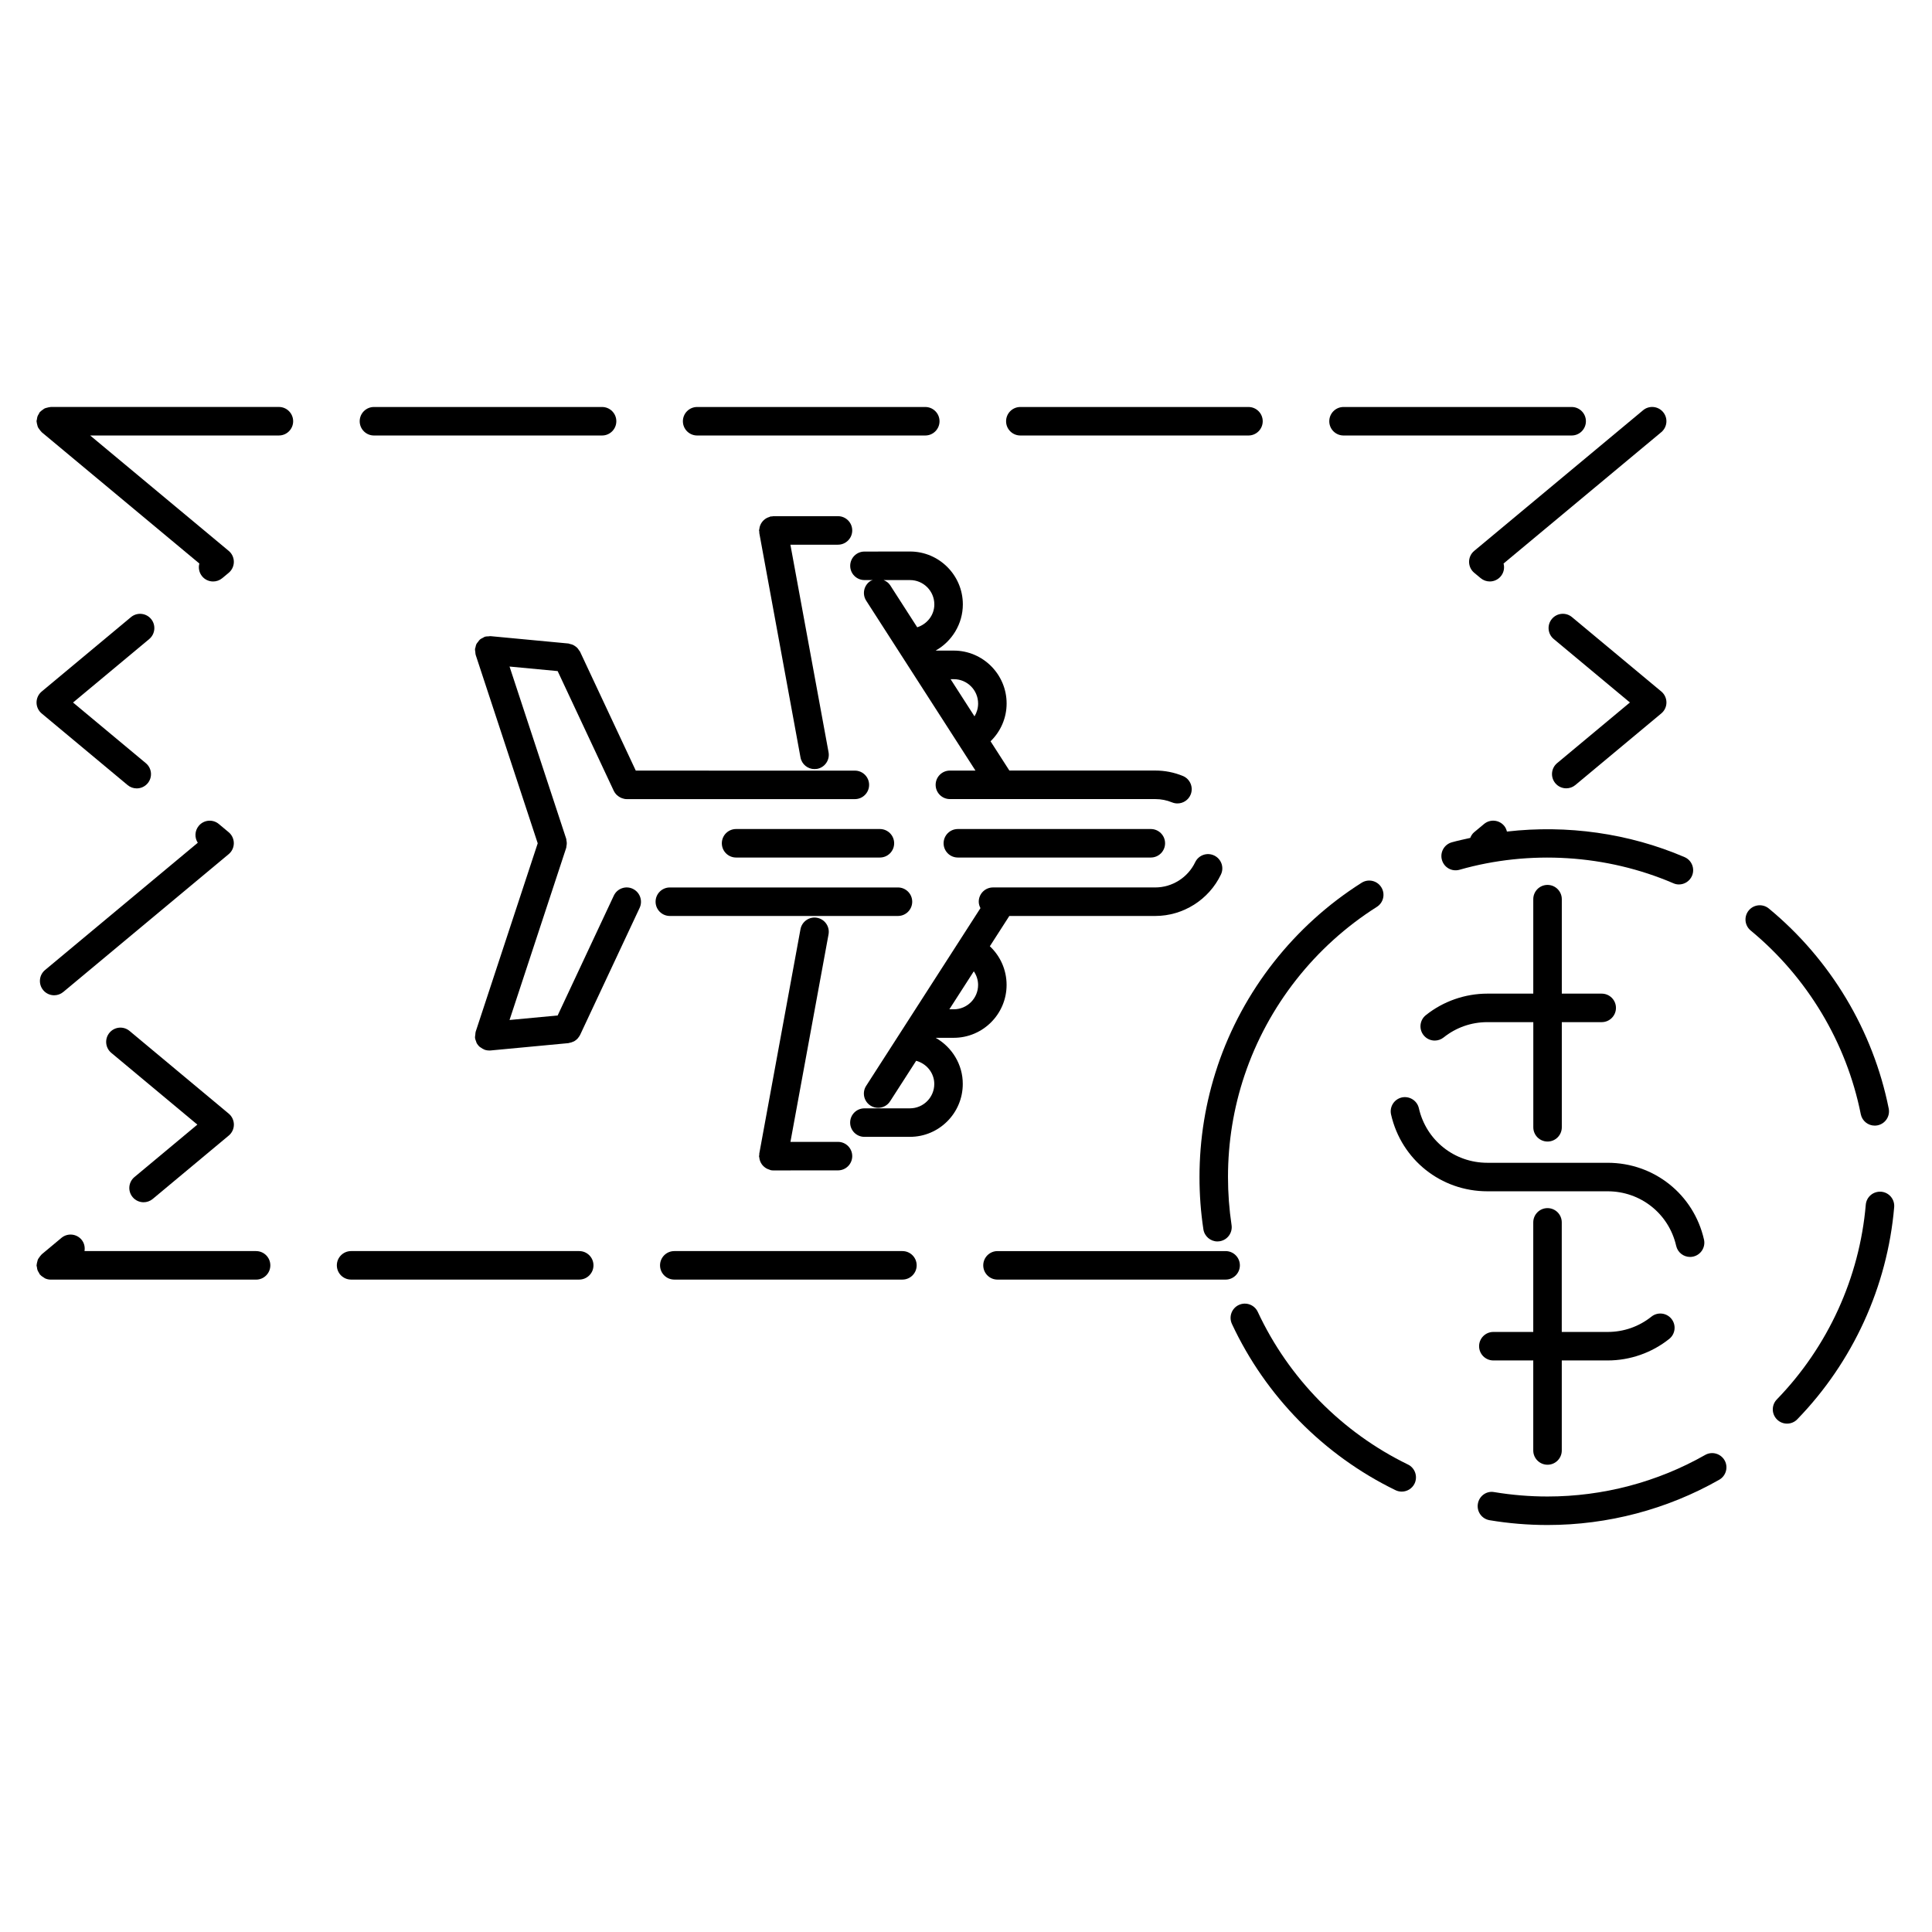 <?xml version="1.0" encoding="UTF-8"?>
<!-- Uploaded to: ICON Repo, www.svgrepo.com, Generator: ICON Repo Mixer Tools -->
<svg fill="#000000" width="800px" height="800px" version="1.1" viewBox="144 144 512 512" xmlns="http://www.w3.org/2000/svg">
 <g>
  <path d="m381.97 386.74c2.086 0 3.777-1.691 3.777-3.777 0-2.086-1.691-3.777-3.777-3.777h-60.457c-2.086 0-3.777 1.691-3.777 3.777 0 2.086 1.691 3.777 3.777 3.777z"/>
  <path d="m369.85 284.57c0-2.086-1.691-3.777-3.777-3.777h-17.141c-0.121 0-0.223 0.055-0.336 0.07-0.117 0.012-0.227-0.031-0.344-0.004-0.141 0.023-0.25 0.109-0.383 0.156-0.246 0.074-0.473 0.156-0.695 0.277-0.215 0.117-0.406 0.246-0.594 0.402-0.188 0.152-0.352 0.312-0.504 0.492-0.156 0.191-0.289 0.387-0.406 0.598-0.109 0.211-0.207 0.418-0.281 0.645-0.082 0.242-0.121 0.488-0.152 0.746-0.016 0.137-0.082 0.258-0.082 0.402 0 0.117 0.055 0.215 0.07 0.332 0.012 0.117-0.031 0.227-0.004 0.348l10.918 59.465c0.332 1.824 1.926 3.098 3.715 3.098 0.227 0 0.457-0.02 0.684-0.059 2.055-0.379 3.41-2.348 3.039-4.398l-10.113-55.012h12.605c2.086 0 3.781-1.695 3.781-3.781z"/>
  <path d="m345.23 450.79c0.023 0.262 0.07 0.504 0.152 0.742 0.074 0.23 0.168 0.441 0.281 0.648 0.117 0.215 0.242 0.406 0.402 0.594 0.156 0.188 0.324 0.344 0.516 0.504 0.18 0.145 0.371 0.281 0.586 0.395 0.227 0.121 0.457 0.207 0.715 0.289 0.133 0.039 0.238 0.121 0.371 0.145 0.227 0.047 0.453 0.066 0.676 0.066h0.004l17.141-0.012c2.086 0 3.777-1.691 3.777-3.777 0-2.086-1.691-3.777-3.777-3.777l-12.602 0.012 10.098-55c0.379-2.051-0.984-4.019-3.039-4.398-2.035-0.379-4.019 0.984-4.398 3.039l-10.918 59.461c-0.02 0.117 0.016 0.23 0.004 0.348-0.012 0.109-0.07 0.215-0.07 0.332 0 0.133 0.066 0.254 0.082 0.391z"/>
  <path d="m311.69 379.54c-1.898-0.891-4.141-0.074-5.027 1.82l-14.879 31.75-12.75 1.199 15.027-45.648c0.047-0.141 0.02-0.281 0.051-0.422 0.051-0.25 0.09-0.5 0.09-0.754 0-0.258-0.035-0.508-0.09-0.754-0.031-0.141-0.004-0.281-0.051-0.422l-15.027-45.668 12.75 1.203 14.879 31.75c0.18 0.383 0.422 0.711 0.707 1.004 0.066 0.07 0.145 0.121 0.223 0.188 0.258 0.23 0.539 0.422 0.848 0.574 0.117 0.055 0.223 0.105 0.344 0.152 0.418 0.156 0.848 0.262 1.301 0.262h0.004 60.457c2.086 0 3.777-1.691 3.777-3.777s-1.691-3.777-3.777-3.777l-58.059-0.004-14.777-31.527c-0.066-0.145-0.191-0.238-0.273-0.367-0.137-0.223-0.277-0.43-0.453-0.621-0.172-0.176-0.352-0.312-0.551-0.449-0.203-0.141-0.395-0.266-0.621-0.367-0.23-0.105-0.473-0.168-0.727-0.215-0.152-0.035-0.281-0.121-0.441-0.137l-20.656-1.949c-0.012 0-0.02 0.004-0.035 0-0.137-0.012-0.277 0.039-0.418 0.047-0.363 0.012-0.727 0.012-1.059 0.121h-0.02c-0.16 0.051-0.273 0.168-0.418 0.238-0.289 0.141-0.586 0.266-0.832 0.473-0.211 0.18-0.359 0.418-0.523 0.641-0.125 0.168-0.281 0.309-0.383 0.492-0.168 0.316-0.242 0.672-0.312 1.027-0.023 0.125-0.102 0.23-0.109 0.363v0.02c-0.02 0.246 0.051 0.504 0.082 0.754 0.031 0.246 0.012 0.508 0.09 0.742v0.02l16.449 49.961-16.449 49.953v0.02c-0.074 0.23-0.059 0.488-0.09 0.734-0.023 0.258-0.102 0.516-0.082 0.762v0.02c0.035 0.383 0.172 0.73 0.309 1.066 0.039 0.09 0.039 0.195 0.086 0.289 0.215 0.43 0.516 0.801 0.863 1.113 0.086 0.074 0.203 0.109 0.293 0.18 0.297 0.215 0.605 0.414 0.953 0.539 0.031 0.012 0.051 0.035 0.082 0.047 0.379 0.125 0.766 0.18 1.148 0.188 0.012 0 0.02 0.004 0.031 0.004h0.004c0.117 0 0.23-0.004 0.352-0.016l20.656-1.945c0.082-0.012 0.141-0.055 0.215-0.066 0.352-0.059 0.684-0.156 1.008-0.309 0.102-0.051 0.195-0.082 0.293-0.125 0.371-0.215 0.711-0.488 0.996-0.82 0.055-0.066 0.09-0.141 0.141-0.211 0.145-0.203 0.309-0.395 0.418-0.629l15.793-33.703c0.871-1.891 0.059-4.144-1.828-5.031z"/>
  <path d="m339.07 363.7c-2.086 0-3.777 1.691-3.777 3.777 0 2.086 1.691 3.777 3.777 3.777h38.113c2.086 0 3.777-1.691 3.777-3.777 0-2.086-1.691-3.777-3.777-3.777z"/>
  <path d="m397.84 363.7c-2.086 0-3.777 1.691-3.777 3.777 0 2.086 1.691 3.777 3.777 3.777h51.141c2.086 0 3.777-1.691 3.777-3.777 0-2.086-1.691-3.777-3.777-3.777z"/>
  <path d="m373.09 290.17c-2.09 0-3.777 1.691-3.777 3.777 0 2.09 1.691 3.777 3.777 3.777h2.207c-0.207 0.086-0.418 0.117-0.613 0.238-1.754 1.129-2.262 3.465-1.133 5.223l28.957 45.027h-6.777c-2.086 0-3.777 1.691-3.777 3.777 0 2.086 1.691 3.777 3.777 3.777h54.43c1.543 0 3.031 0.293 4.438 0.871 0.473 0.191 0.957 0.281 1.438 0.281 1.484 0 2.898-0.883 3.496-2.344 0.789-1.93-0.133-4.137-2.062-4.934-2.328-0.953-4.781-1.438-7.309-1.438h-38.672l-4.984-7.754c2.672-2.594 4.258-6.168 4.258-10.016 0-7.727-6.289-14.016-14.012-14.016h-4.805c4.324-2.422 7.215-7.07 7.215-12.246 0-7.727-6.281-14.012-14-14.012zm30.121 40.277c0 1.223-0.344 2.387-0.961 3.391l-6.332-9.848h0.84c3.559-0.004 6.453 2.894 6.453 6.457zm-11.602-26.27c0 2.832-1.914 5.219-4.535 6.062l-7.164-11.141c-0.43-0.664-1.059-1.09-1.742-1.371h6.996c3.555-0.004 6.445 2.891 6.445 6.449z"/>
  <path d="m391.94 419.03h4.805c7.723 0 14.012-6.289 14.012-14.012 0-3.953-1.637-7.633-4.438-10.246l5.164-8.031h38.684c7.387 0 14.207-4.312 17.391-10.984 0.902-1.883 0.102-4.137-1.785-5.039-1.898-0.906-4.144-0.098-5.039 1.785-1.941 4.055-6.086 6.68-10.574 6.68h-43.004c-2.086 0-3.777 1.691-3.777 3.777 0 0.625 0.188 1.184 0.453 1.703l-30.293 47.105c-1.129 1.754-0.621 4.09 1.133 5.219 0.629 0.406 1.34 0.598 2.039 0.598 1.246 0 2.457-0.609 3.18-1.738l6.902-10.727c2.762 0.75 4.801 3.219 4.801 6.144 0 3.562-2.891 6.457-6.449 6.457l-12.07 0.004c-2.086 0-3.777 1.691-3.777 3.777 0 2.086 1.691 3.777 3.777 3.777l12.07-0.004c7.723 0 14-6.289 14-14.016 0.02-5.164-2.875-9.801-7.203-12.23zm11.266-14.008c0 3.559-2.898 6.453-6.453 6.453h-1.164l6.481-10.07c0.711 1.051 1.137 2.289 1.137 3.617z"/>
  <path d="m414.4 259.41h60.457c2.086 0 3.777-1.691 3.777-3.777 0-2.086-1.691-3.777-3.777-3.777h-60.457c-2.086 0-3.777 1.691-3.777 3.777-0.004 2.086 1.691 3.777 3.777 3.777z"/>
  <path d="m500.05 259.41h60.457c2.086 0 3.777-1.691 3.777-3.777 0-2.086-1.691-3.777-3.777-3.777h-60.457c-2.086 0-3.777 1.691-3.777 3.777-0.004 2.086 1.691 3.777 3.777 3.777z"/>
  <path d="m243.1 259.41h60.457c2.086 0 3.777-1.691 3.777-3.777 0-2.086-1.691-3.777-3.777-3.777h-60.457c-2.086 0-3.777 1.691-3.777 3.777 0 2.086 1.691 3.777 3.777 3.777z"/>
  <path d="m328.75 259.41h60.457c2.086 0 3.777-1.691 3.777-3.777 0-2.086-1.691-3.777-3.777-3.777h-60.457c-2.086 0-3.777 1.691-3.777 3.777 0 2.086 1.691 3.777 3.777 3.777z"/>
  <path d="m217.91 251.85h-60.457c-0.055 0-0.105 0.031-0.16 0.031-0.277 0.012-0.539 0.09-0.805 0.16-0.211 0.059-0.422 0.09-0.621 0.18-0.211 0.098-0.383 0.25-0.574 0.387-0.211 0.156-0.43 0.297-0.609 0.492-0.039 0.039-0.098 0.059-0.133 0.105-0.109 0.137-0.152 0.301-0.242 0.449-0.141 0.227-0.281 0.438-0.371 0.695-0.09 0.258-0.121 0.508-0.156 0.77-0.023 0.172-0.105 0.324-0.105 0.504 0 0.059 0.031 0.105 0.035 0.168 0.012 0.266 0.09 0.52 0.156 0.781 0.059 0.215 0.09 0.441 0.188 0.645 0.098 0.207 0.246 0.371 0.379 0.559 0.156 0.215 0.297 0.438 0.5 0.621 0.039 0.039 0.059 0.098 0.105 0.133l41.789 34.809c-0.309 1.148-0.07 2.418 0.742 3.402 0.746 0.898 1.824 1.359 2.906 1.359 0.852 0 1.707-0.289 2.414-0.871l1.719-1.43c0.863-0.719 1.359-1.785 1.359-2.906 0-1.125-0.5-2.188-1.359-2.902l-36.719-30.582h50.02c2.086 0 3.777-1.691 3.777-3.777-0.004-2.086-1.691-3.781-3.777-3.781z"/>
  <path d="m472.58 479.33c0-2.086-1.691-3.777-3.777-3.777h-60.457c-2.086 0-3.777 1.691-3.777 3.777s1.691 3.777 3.777 3.777h60.457c2.082 0 3.777-1.691 3.777-3.777z"/>
  <path d="m211.86 475.55h-45.465c0.168-1.043-0.059-2.141-0.785-3.019-1.34-1.602-3.723-1.82-5.324-0.484l-5.246 4.375c-0.047 0.039-0.066 0.098-0.105 0.133-0.195 0.18-0.332 0.398-0.488 0.609-0.133 0.191-0.289 0.363-0.383 0.57-0.098 0.203-0.133 0.422-0.188 0.645-0.07 0.262-0.145 0.516-0.156 0.777-0.004 0.059-0.035 0.105-0.035 0.168 0 0.176 0.082 0.328 0.102 0.504 0.035 0.266 0.066 0.523 0.156 0.777 0.09 0.246 0.227 0.457 0.367 0.68 0.098 0.152 0.133 0.316 0.25 0.465 0.035 0.047 0.09 0.059 0.125 0.102 0.262 0.293 0.586 0.516 0.926 0.711 0.117 0.066 0.207 0.168 0.328 0.223 0.465 0.207 0.977 0.328 1.523 0.328h54.402c2.086 0 3.777-1.691 3.777-3.777 0.004-2.098-1.695-3.785-3.781-3.785z"/>
  <path d="m383.15 475.55h-60.457c-2.086 0-3.777 1.691-3.777 3.777s1.691 3.777 3.777 3.777h60.457c2.086 0 3.777-1.691 3.777-3.777s-1.691-3.777-3.777-3.777z"/>
  <path d="m297.5 475.55h-60.457c-2.086 0-3.777 1.691-3.777 3.777s1.691 3.777 3.777 3.777h60.457c2.086 0 3.777-1.691 3.777-3.777s-1.691-3.777-3.777-3.777z"/>
  <path d="m560.59 307.54c-1.605-1.336-3.984-1.125-5.324 0.484-1.34 1.602-1.117 3.984 0.484 5.32l20.191 16.82-19.285 16.07c-1.602 1.336-1.82 3.719-0.484 5.32 0.746 0.898 1.82 1.359 2.902 1.359 0.855 0 1.715-0.289 2.418-0.875l22.773-18.977c0.863-0.719 1.359-1.785 1.359-2.902 0-1.117-0.5-2.188-1.359-2.902z"/>
  <path d="m533.32 292.89c0 1.125 0.5 2.188 1.359 2.902l1.715 1.426c0.711 0.59 1.566 0.875 2.418 0.875 1.082 0 2.156-0.465 2.902-1.359 0.816-0.977 1.055-2.246 0.746-3.394l41.797-34.809c1.602-1.336 1.824-3.719 0.488-5.32-1.344-1.613-3.727-1.82-5.32-0.484l-44.742 37.262c-0.863 0.715-1.363 1.777-1.363 2.902z"/>
  <path d="m184.03 308.03c-1.34-1.602-3.719-1.82-5.32-0.484l-23.668 19.723c-0.863 0.719-1.359 1.785-1.359 2.902 0 1.117 0.5 2.188 1.359 2.902l22.777 18.984c0.707 0.59 1.562 0.875 2.414 0.875 1.082 0 2.156-0.465 2.906-1.359 1.336-1.602 1.117-3.984-0.484-5.32l-19.297-16.078 20.184-16.816c1.605-1.344 1.82-3.727 0.488-5.328z"/>
  <path d="m155.45 406.4c0.746 0.898 1.824 1.359 2.906 1.359 0.852 0 1.707-0.289 2.414-0.875l43.836-36.527c0.863-0.719 1.359-1.785 1.359-2.902 0-1.117-0.5-2.188-1.359-2.902l-2.609-2.18c-1.605-1.34-3.984-1.125-5.32 0.484-1.09 1.305-1.148 3.133-0.262 4.484l-40.48 33.73c-1.602 1.336-1.816 3.719-0.484 5.328z"/>
  <path d="m179.15 461.25c0.746 0.898 1.824 1.359 2.906 1.359 0.852 0 1.707-0.289 2.418-0.875l20.148-16.797c0.863-0.719 1.359-1.785 1.359-2.902s-0.5-2.188-1.359-2.902l-26.289-21.922c-1.605-1.34-3.984-1.125-5.324 0.484-1.336 1.602-1.117 3.984 0.484 5.324l22.809 19.016-16.668 13.895c-1.609 1.336-1.824 3.719-0.484 5.32z"/>
  <path d="m543.35 364.37c-0.133-0.539-0.352-1.062-0.734-1.523-1.344-1.605-3.719-1.82-5.324-0.484l-2.621 2.18c-0.504 0.418-0.816 0.953-1.043 1.516-1.637 0.371-3.285 0.711-4.906 1.168-2.004 0.574-3.168 2.664-2.594 4.672 0.57 2 2.629 3.176 4.672 2.594 18.539-5.289 38.875-4.051 56.629 3.57 0.496 0.227 1 0.328 1.496 0.328 1.461 0 2.856-0.855 3.473-2.289 0.82-1.918-0.066-4.141-1.984-4.961-14.766-6.336-31.145-8.598-47.062-6.769z"/>
  <path d="m642.54 459.82c-2.121-0.156-3.91 1.367-4.09 3.441-1.656 19.316-10.027 37.645-23.574 51.605-1.457 1.5-1.414 3.891 0.082 5.344 0.734 0.715 1.684 1.066 2.629 1.066 0.984 0 1.977-0.383 2.711-1.148 14.758-15.215 23.875-35.176 25.68-56.219 0.176-2.086-1.363-3.914-3.438-4.09z"/>
  <path d="m466.66 426.55c-3.176 9.445-4.781 19.336-4.781 29.371-0.004 4.629 0.336 9.297 1.031 13.859 0.281 1.867 1.895 3.215 3.727 3.215 0.188 0 0.379-0.016 0.57-0.047 2.062-0.312 3.481-2.231 3.168-4.301-0.629-4.191-0.945-8.469-0.945-12.723 0-9.227 1.477-18.305 4.387-26.973 0 0 0-0.004 0.004-0.004 6.168-18.367 18.617-34.215 35.059-44.617 1.762-1.117 2.289-3.449 1.168-5.215-1.117-1.758-3.441-2.293-5.215-1.168-17.898 11.336-31.457 28.59-38.18 48.598 0.008-0.008 0.008 0 0.008 0.004z"/>
  <path d="m640.82 442.3c0.246 0 0.5-0.023 0.742-0.074 2.047-0.406 3.375-2.398 2.969-4.445-4.133-20.688-15.418-39.516-31.773-53.016-1.598-1.316-3.981-1.102-5.32 0.508-1.328 1.613-1.102 3.988 0.508 5.32 15.02 12.398 25.383 29.684 29.176 48.664 0.359 1.805 1.93 3.043 3.699 3.043z"/>
  <path d="m517.12 532.11c-17.469-8.496-31.598-22.859-39.801-40.457-0.887-1.891-3.141-2.707-5.023-1.824-1.891 0.883-2.707 3.129-1.824 5.023 8.934 19.16 24.324 34.805 43.348 44.059 0.527 0.258 1.098 0.379 1.648 0.379 1.402 0 2.75-0.781 3.406-2.125 0.898-1.883 0.121-4.144-1.754-5.055z"/>
  <path d="m595.88 529.58c-12.672 7.203-27.109 11.008-41.762 11.008h-0.023c-4.727 0-9.465-0.395-14.098-1.164-2.082-0.395-4.012 1.043-4.348 3.098-0.344 2.062 1.043 4.004 3.098 4.348 5.043 0.848 10.207 1.273 15.348 1.273h0.031c15.957 0 31.684-4.144 45.484-11.992 1.812-1.031 2.449-3.34 1.422-5.148-1.035-1.809-3.348-2.457-5.152-1.422z"/>
  <path d="m570.04 452.15h-31.871c-8.75 0-16.219-5.949-18.156-14.465-0.465-2.039-2.519-3.293-4.519-2.848-2.035 0.465-3.309 2.488-2.848 4.519 2.727 11.98 13.227 20.348 25.523 20.348h31.871c8.75 0 16.223 5.945 18.164 14.461 0.398 1.754 1.961 2.938 3.68 2.938 0.281 0 0.559-0.031 0.848-0.098 2.031-0.469 3.305-2.488 2.84-4.523-2.731-11.969-13.234-20.332-25.531-20.332z"/>
  <path d="m554.11 532.17c2.086 0 3.777-1.691 3.777-3.777v-23.859h12.156c5.914 0 11.707-2.023 16.32-5.707 1.633-1.301 1.898-3.68 0.594-5.309-1.301-1.629-3.684-1.895-5.309-0.594-3.324 2.648-7.336 4.055-11.609 4.055h-12.156v-29.039c0-2.086-1.691-3.777-3.777-3.777-2.086 0-3.777 1.691-3.777 3.777v29.039h-10.578c-2.086 0-3.777 1.691-3.777 3.777 0 2.086 1.691 3.777 3.777 3.777h10.578v23.859c0 2.086 1.695 3.777 3.781 3.777z"/>
  <path d="m554.11 378.51c-2.086 0-3.777 1.691-3.777 3.777v25.035h-12.16c-5.91 0-11.703 2.023-16.312 5.707-1.633 1.301-1.898 3.68-0.594 5.309 0.742 0.938 1.844 1.422 2.953 1.422 0.828 0 1.664-0.273 2.359-0.828 3.324-2.648 7.336-4.055 11.602-4.055h12.16v27.867c0 2.086 1.691 3.777 3.777 3.777 2.086 0 3.777-1.691 3.777-3.777v-27.867h10.574c2.086 0 3.777-1.691 3.777-3.777 0-2.086-1.691-3.777-3.777-3.777h-10.574v-25.035c-0.008-2.086-1.699-3.777-3.785-3.777z"/>
 </g>
</svg>